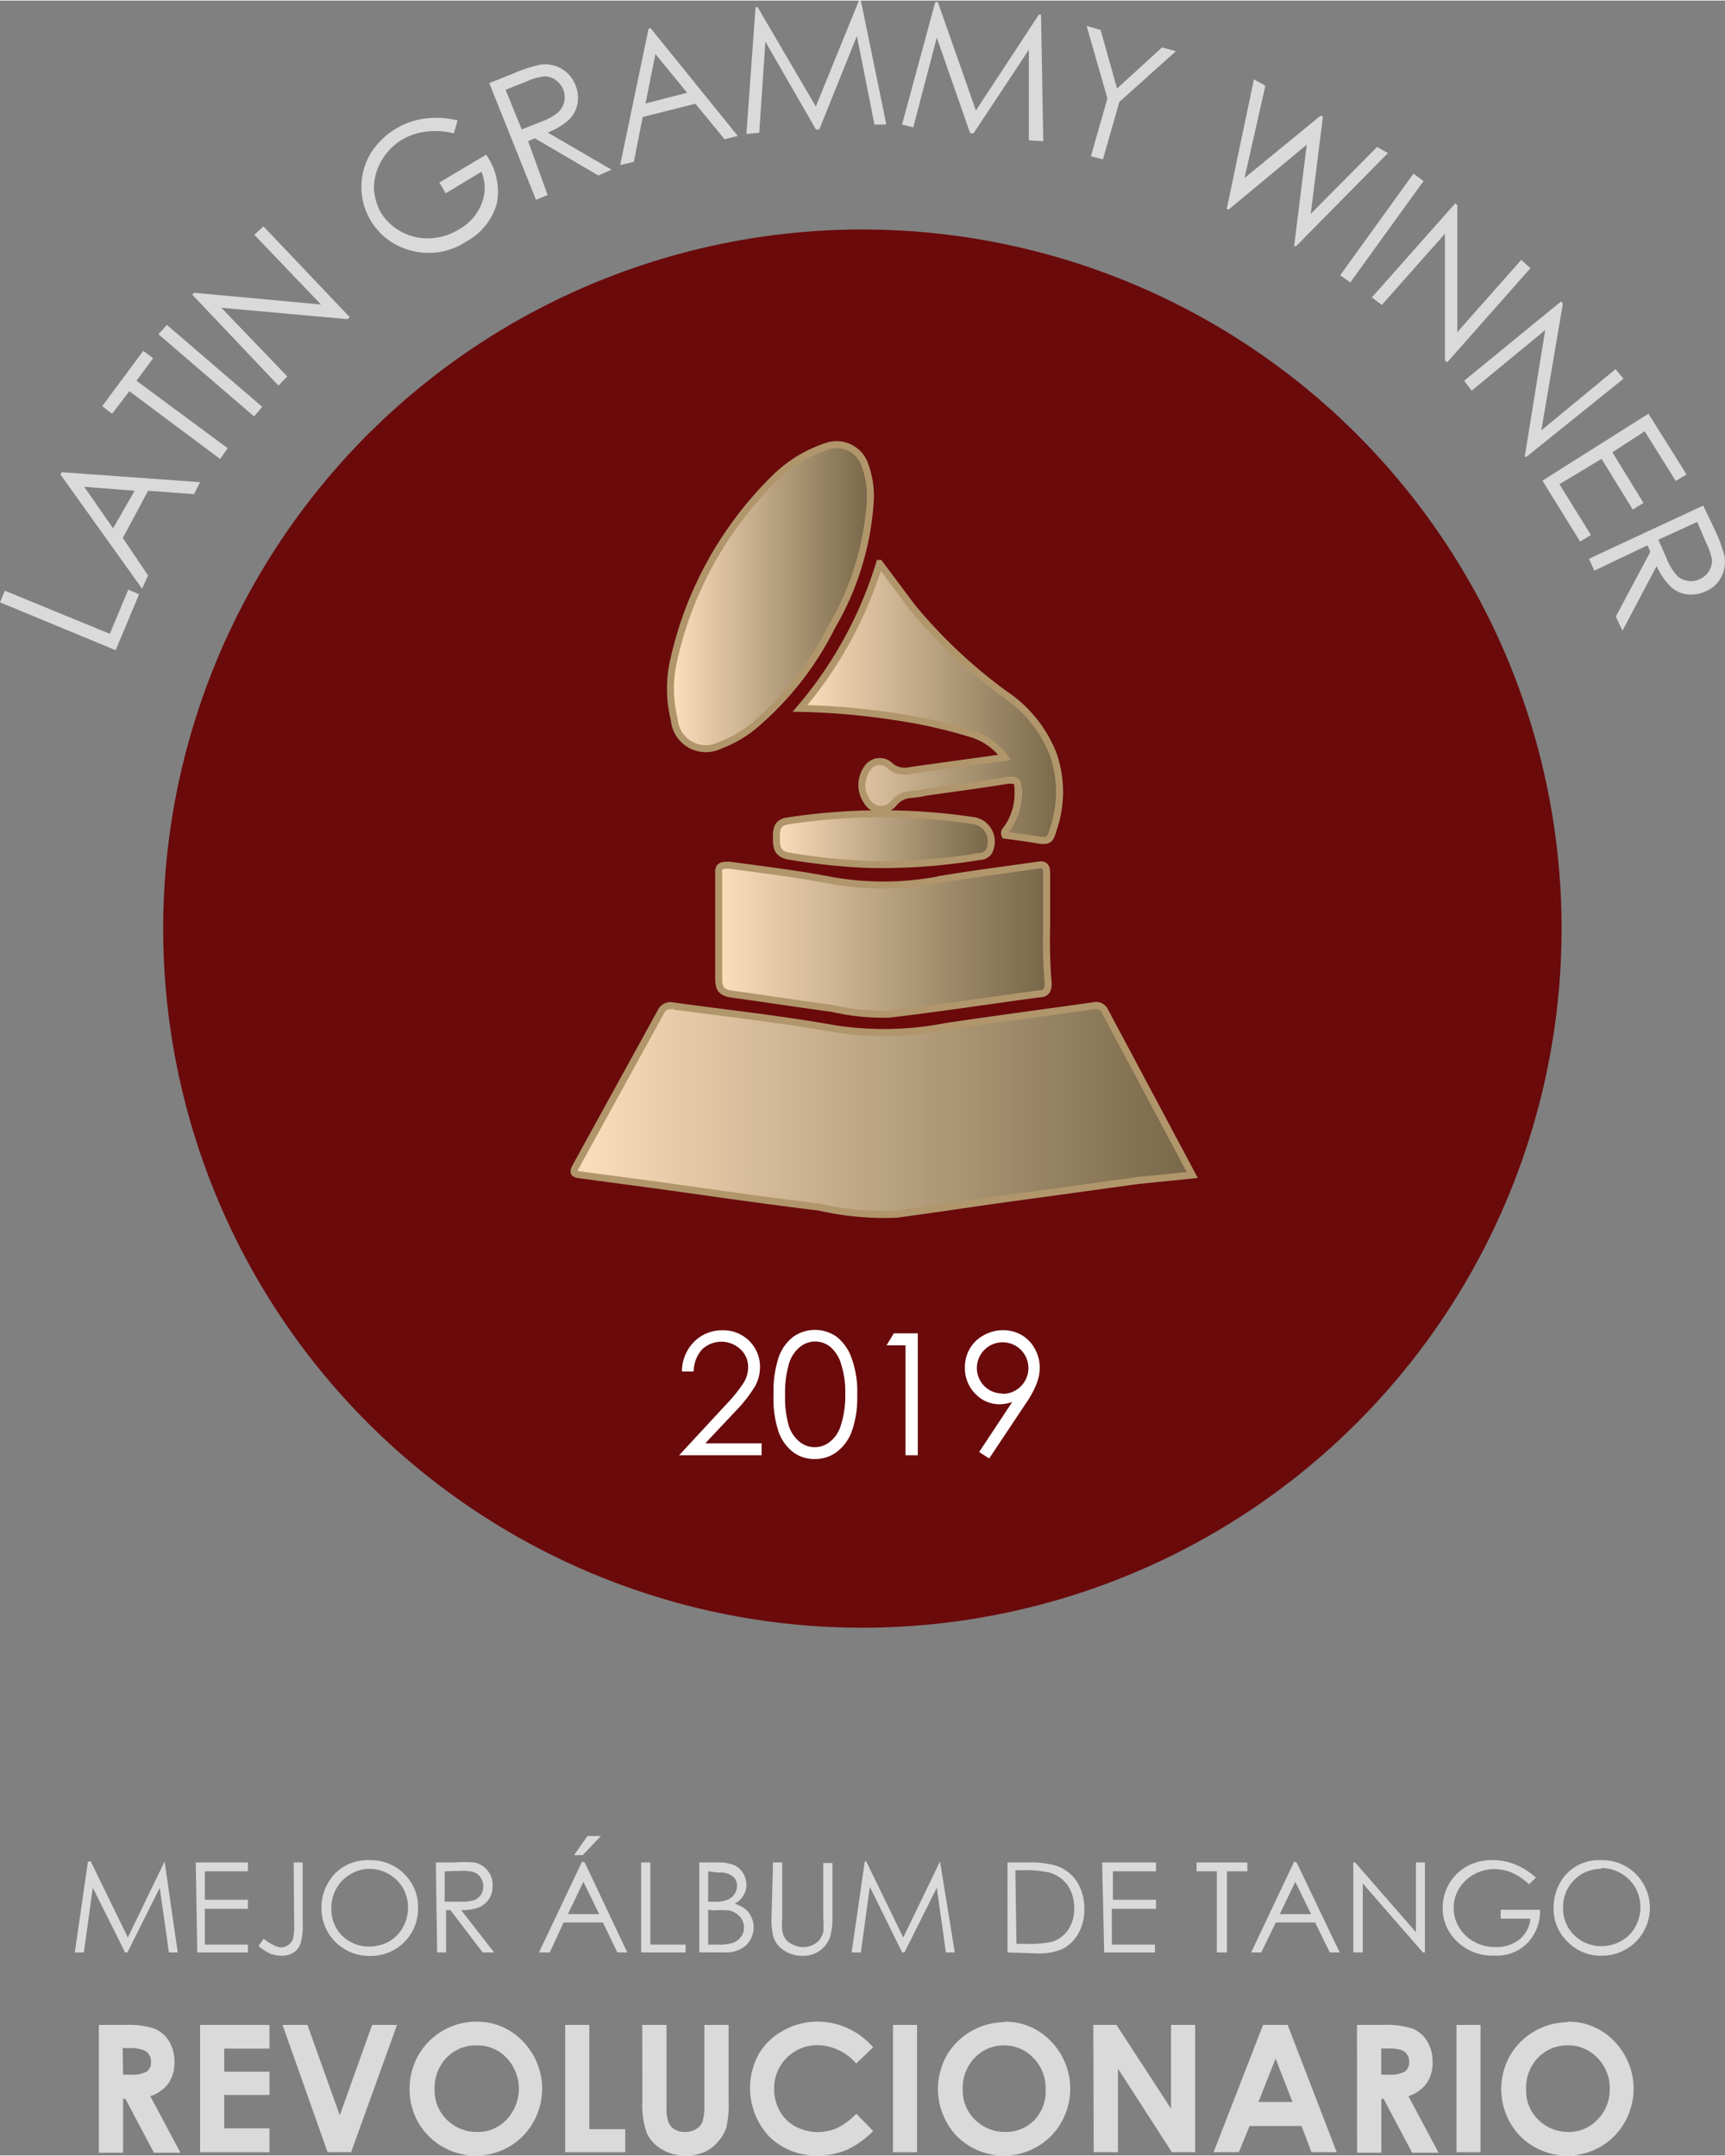 <svg xmlns="http://www.w3.org/2000/svg" xmlns:xlink="http://www.w3.org/1999/xlink" id="Capa_1" data-name="Capa 1" width="160px" height="200px" viewBox="0 0 160.02 199.92"><rect x="0" y="0" width="160.02" height="199.92" fill="#808080" stroke="none"/><defs><linearGradient id="Degradado_sin_nombre_11" x1="53.25" y1="103.2" x2="110.59" y2="103.2" gradientUnits="userSpaceOnUse"><stop offset="0" stop-color="#fddfbc"></stop><stop offset="1" stop-color="#776748"></stop></linearGradient><linearGradient id="Degradado_sin_nombre_11-2" x1="66.54" y1="87.15" x2="97.07" y2="87.15" xlink:href="#Degradado_sin_nombre_11"></linearGradient><linearGradient id="Degradado_sin_nombre_11-3" x1="62.28" y1="55.25" x2="80.75" y2="55.25" xlink:href="#Degradado_sin_nombre_11"></linearGradient><linearGradient id="Degradado_sin_nombre_11-4" x1="74.2" y1="65.1" x2="98.62" y2="65.1" xlink:href="#Degradado_sin_nombre_11"></linearGradient><linearGradient id="Degradado_sin_nombre_11-5" x1="71.82" y1="77.83" x2="91.76" y2="77.83" xlink:href="#Degradado_sin_nombre_11"></linearGradient></defs><title>Grammy-2019</title><path d="M15.14,86.16A64.86,64.86,0,1,1,80,151h0a64.84,64.84,0,0,1-64.86-64.8Z" transform="translate(0 -0.04)" fill="#6a0a0b"></path><path d="M110.23,108.64l-5,.73L92,111.21c-3,.42-5.93.87-8.92,1.27a27,27,0,0,1-7-.66c-4.87-.66-9.72-1.36-14.58-2l-7.39-1c-.59,0-.61-.28-.35-.75q3.87-7,7.71-14.11a1,1,0,0,1,1.18-.57c5,.69,9.95,1.2,14.86,2.1a30.1,30.1,0,0,0,10.11-.21c4.54-.69,9.08-1.27,13.62-1.91a.9.9,0,0,1,1,.49Z" transform="translate(0 -0.04)" fill="#fff"></path><path d="M96.87,86v5.06c0,.68-.23.89-.87,1-4.7.62-9.14,1.3-13.73,1.86a20.66,20.66,0,0,1-5.2-.54C74,93,71,92.49,68,92.09c-.89,0-1.32-.38-1.29-1.37V81.1c0-.89.35-.94,1-.84,3.15.47,6.35.8,9.41,1.41a27.45,27.45,0,0,0,10.3-.17c2.82-.47,5.67-.82,8.51-1.24.62,0,.87,0,.85.73C96.83,82.66,96.87,84.35,96.87,86Z" transform="translate(0 -0.04)" fill="#fff"></path><path d="M80.72,46.86a25.81,25.81,0,0,1-3.44,11.38,29,29,0,0,1-7,9.06,10.59,10.59,0,0,1-3.18,1.86,2.92,2.92,0,0,1-3.93-1.24,2.85,2.85,0,0,1-.32-1.11,11.58,11.58,0,0,1,0-5.67A33.52,33.52,0,0,1,72.2,44.49a12.24,12.24,0,0,1,4.71-2.78,2.76,2.76,0,0,1,3.27,1.53A8.28,8.28,0,0,1,80.72,46.86Z" transform="translate(0 -0.04)" fill="#fff"></path><path d="M81.56,52.6l3.23,4a46.54,46.54,0,0,0,8.3,7.87A11.77,11.77,0,0,1,97.79,70a10.56,10.56,0,0,1,0,7.06,1.07,1.07,0,0,1-1.34.89c-.78-.11-2-.31-3.06-.45-.14-.33.12-.49.26-.7a5.6,5.6,0,0,0,.92-3.6c0-.61-.21-.82-.87-.73-2.49.4-5,.73-7.48,1.08a13.5,13.5,0,0,0-1.53.24,2.14,2.14,0,0,0-1.5.77,1.46,1.46,0,0,1-2,.35,1.35,1.35,0,0,1-.43-.49,2.55,2.55,0,0,1,0-3A1.35,1.35,0,0,1,82.59,71a1.08,1.08,0,0,1,.24.18,2,2,0,0,0,1.7.43l8.82-1.23a5.84,5.84,0,0,0-3.15-2.09,45.23,45.23,0,0,0-6.8-1.55,64.92,64.92,0,0,0-9.13-.8A37.05,37.05,0,0,0,81.56,52.6Z" transform="translate(0 -0.04)" fill="#fff"></path><path d="M80.58,80.19a57.31,57.31,0,0,1-7.51-.71c-1.15-.21-1.15-1-1.15-1.83s0-1.37,1.11-1.48a56.92,56.92,0,0,1,17.09,0,2,2,0,0,1,1.45,2.39,1.77,1.77,0,0,1-.18.45,1,1,0,0,1-.84.42A54.57,54.57,0,0,1,80.58,80.19Z" transform="translate(0 -0.04)" fill="#fff"></path><path d="M6.94,181.13l1.22-8.44h.26l3.44,7.05,3.41-7.05h0l1.22,8.44h-.82l-.85-6-3,6h-.21l-3-6-.83,6Z" transform="translate(0 -0.04)" fill="#dadada"></path><path d="M18.16,172.78H23v.82H19v2.64h4v.84H19v3.32h4v.73H18.3Z" transform="translate(0 -0.04)" fill="#dadada"></path><path d="M27.24,172.78h.84v5.69a5.22,5.22,0,0,1-.21,1.84,1.52,1.52,0,0,1-.63.82,2,2,0,0,1-1.16.3,3.39,3.39,0,0,1-1-.18,5.58,5.58,0,0,1-1.1-.71l.47-.68a5.68,5.68,0,0,0,1.08.66,1.59,1.59,0,0,0,.56.14,1,1,0,0,0,.66-.24,1,1,0,0,0,.43-.56,6.06,6.06,0,0,0,.11-1.41Z" transform="translate(0 -0.04)" fill="#dadada"></path><path d="M34.29,172.57a4.3,4.3,0,0,1,3.2,1.27A4.24,4.24,0,0,1,38.78,177a4.37,4.37,0,0,1-4.3,4.45h-.19a4.42,4.42,0,0,1-4.47-4.37v0a4.43,4.43,0,0,1,.59-2.36,4,4,0,0,1,1.6-1.62A4.31,4.31,0,0,1,34.29,172.57Zm0,.8a3.41,3.41,0,0,0-1.76.49,3.49,3.49,0,0,0-1.32,1.32,3.68,3.68,0,0,0-.47,1.86,3.44,3.44,0,0,0,1,2.54,3.55,3.55,0,0,0,2.51,1,3.81,3.81,0,0,0,1.84-.47,3.34,3.34,0,0,0,1.29-1.32,3.74,3.74,0,0,0,0-3.64A3.64,3.64,0,0,0,34.29,173.37Z" transform="translate(0 -0.04)" fill="#dadada"></path><path d="M40.43,172.78H42.1a12.18,12.18,0,0,1,1.91,0,2.15,2.15,0,0,1,1.22.75,2.06,2.06,0,0,1,.47,1.39,2.36,2.36,0,0,1-.31,1.22,2.28,2.28,0,0,1-.94.8,4.53,4.53,0,0,1-1.67.26l3.06,3.93H44.78l-3-3.93h-.4v3.93h-.83Zm.82.82v2.82h1.46a4.17,4.17,0,0,0,1.27-.14,1.33,1.33,0,0,0,.85-1.31,1.36,1.36,0,0,0-.24-.78,1.16,1.16,0,0,0-.58-.49,3.51,3.51,0,0,0-1.25-.14Z" transform="translate(0 -0.04)" fill="#dadada"></path><path d="M54.24,172.78l3.95,8.35h-.92l-1.34-2.78H52.28L51,181.13H50l4-8.44Zm-.12,1.79-1.44,3h2.9Zm.37-4.24h1.25l-1.69,1.77h-.8Z" transform="translate(0 -0.04)" fill="#dadada"></path><path d="M59.48,172.78h.85v7.62H63.6v.73H59.48Z" transform="translate(0 -0.04)" fill="#dadada"></path><path d="M64.87,172.78h1.64a3.9,3.9,0,0,1,1.55.23,1.73,1.73,0,0,1,.85.73,2,2,0,0,1,.33,1.11,1.87,1.87,0,0,1-.28,1,2,2,0,0,1-.8.75,3.66,3.66,0,0,1,1,.52,2,2,0,0,1,.54.73,2.15,2.15,0,0,1,.21.94,2.34,2.34,0,0,1-.75,1.72,2.83,2.83,0,0,1-2,.61H64.87Zm.82.82v2.82h.47a3.32,3.32,0,0,0,1.29-.16,1.36,1.36,0,0,0,.66-.52,1.26,1.26,0,0,0,.26-.77,1.09,1.09,0,0,0-.42-.92,1.93,1.93,0,0,0-1.3-.33Zm0,3.55v3.25h1a3.76,3.76,0,0,0,1.37-.19,1.66,1.66,0,0,0,.7-.56,1.43,1.43,0,0,0,.26-.83,1.53,1.53,0,0,0-.37-1,2,2,0,0,0-1-.59,9.39,9.39,0,0,0-1.5,0Z" transform="translate(0 -0.04)" fill="#dadada"></path><path d="M71.71,172.78h.85v5.1a7.11,7.11,0,0,0,0,1.13,1.58,1.58,0,0,0,1,1.39,2,2,0,0,0,1,.23,1.84,1.84,0,0,0,.8-.18A2.09,2.09,0,0,0,76,180a2.39,2.39,0,0,0,.37-.75,7.28,7.28,0,0,0,0-1.32v-5.1h.85v5.1a6.23,6.23,0,0,1-.22,1.77,2.6,2.6,0,0,1-2.5,1.74,3,3,0,0,1-1.76-.49,2.34,2.34,0,0,1-1-1.29,6.19,6.19,0,0,1-.17-1.77Z" transform="translate(0 -0.04)" fill="#dadada"></path><path d="M79,181.13l1.22-8.44h.14l3.43,7.05,3.41-7.05h0l1.37,8.44h-.82l-.85-6-3,6h-.21l-3-6.09-.83,6.09Z" transform="translate(0 -0.04)" fill="#dadada"></path><path d="M93.46,181.13v-8.35h1.77a8.8,8.8,0,0,1,2.75.3,3.76,3.76,0,0,1,1.93,1.49,4.73,4.73,0,0,1,.68,2.54,4.57,4.57,0,0,1-.54,2.23,3.57,3.57,0,0,1-1.44,1.44,5.41,5.41,0,0,1-2.35.44Zm.83-.8h1a9.27,9.27,0,0,0,2.35-.21A2.9,2.9,0,0,0,99.11,179a3.53,3.53,0,0,0,.54-2,3.72,3.72,0,0,0-.59-2.07,3.08,3.08,0,0,0-1.67-1.2,10,10,0,0,0-2.61-.23h-.59Z" transform="translate(0 -0.04)" fill="#dadada"></path><path d="M102.24,172.78h5v.82h-4v2.64h4v.84h-4.1v3.32h4v.73h-4.71Z" transform="translate(0 -0.04)" fill="#dadada"></path><path d="M111,173.6v-.82h4.71v.82h-1.89v7.53h-.94V173.6Z" transform="translate(0 -0.04)" fill="#dadada"></path><path d="M120.28,172.78l4,8.35h-.92L122,178.35h-3.65L117,181.13h-.94l4-8.44Zm-.12,1.79-1.44,3h2.9Z" transform="translate(0 -0.04)" fill="#dadada"></path><path d="M125.54,181.13v-8.35h.17l5.64,6.47v-6.47h.83v8.35H132l-5.58-6.4v6.4Z" transform="translate(0 -0.04)" fill="#dadada"></path><path d="M142.48,174.19l-.64.61a6.09,6.09,0,0,0-1.55-1.06,4.43,4.43,0,0,0-1.65-.35,4,4,0,0,0-1.9.49,3.83,3.83,0,0,0-1.39,1.32,3.48,3.48,0,0,0,0,3.6,3.56,3.56,0,0,0,1.41,1.34,4,4,0,0,0,2,.49,3.39,3.39,0,0,0,2.21-.72,2.85,2.85,0,0,0,1-1.92h-2.76v-.82h3.65a4.25,4.25,0,0,1-1.18,3.1,4,4,0,0,1-3.08,1.15,4.65,4.65,0,0,1-3.71-1.6,4.13,4.13,0,0,1-1.06-2.84,4.39,4.39,0,0,1,2.28-3.86,4.8,4.8,0,0,1,2.35-.56,5.29,5.29,0,0,1,2,.37A6.29,6.29,0,0,1,142.48,174.19Z" transform="translate(0 -0.04)" fill="#dadada"></path><path d="M148.52,172.57a4.36,4.36,0,0,1,3.22,1.27,4.44,4.44,0,0,1-3.15,7.59,4.28,4.28,0,0,1-3.17-1.29,4.21,4.21,0,0,1-1.3-3.1,4.75,4.75,0,0,1,.59-2.36A4.08,4.08,0,0,1,148.52,172.57Zm0,.8a3.52,3.52,0,0,0-1.79.49,3.71,3.71,0,0,0-1.29,1.32A3.57,3.57,0,0,0,145,177a3.41,3.41,0,0,0,1.05,2.54,3.49,3.49,0,0,0,2.52,1,3.7,3.7,0,0,0,1.81-.47,3.35,3.35,0,0,0,1.32-1.32,3.74,3.74,0,0,0,0-3.64,3.64,3.64,0,0,0-3.13-1.81Z" transform="translate(0 -0.04)" fill="#dadada"></path><path d="M0,55.87l.45-1.08,9.74,4,1.71-4.1,1,.43-2.17,5.19Z" transform="translate(0 -0.04)" fill="#dadada"></path><path d="M5.74,43.8l12.82.92L18,45.83l-4.26-.31L11.39,49.9l2.35,3.48-.56,1.22L5.6,44Zm2.07,1.35L10.49,49l2-3.48Z" transform="translate(0 -0.04)" fill="#dadada"></path><path d="M10.4,38.37l-.92-.7,3.81-5.13.92.68-1.55,2.09,8.46,6.26-.7,1L12,36.28Z" transform="translate(0 -0.04)" fill="#dadada"></path><path d="M14.7,31l.78-.87,8.84,7.6-.75.89Z" transform="translate(0 -0.04)" fill="#dadada"></path><path d="M25.83,35.76l-8-8.44.19-.17,11.76,1.09-6.19-6.47.85-.78,8,8.42-.19.19L20.53,28.54l6.12,6.37Z" transform="translate(0 -0.04)" fill="#dadada"></path><path d="M42.45,11.16l-.35,1.2a7.06,7.06,0,0,0-2.59-.16,5.63,5.63,0,0,0-2.18.73,5.33,5.33,0,0,0-1.91,1.92,5,5,0,0,0-.73,2.54,5.13,5.13,0,0,0,.66,2.36,5.13,5.13,0,0,0,4.52,2.35,5.59,5.59,0,0,0,2.7-.83,4.65,4.65,0,0,0,2.09-2.35,3.9,3.9,0,0,0,0-3l-3.31,2-.59-1,4.33-2.58a5.83,5.83,0,0,1,1,4.51,5.77,5.77,0,0,1-2.84,3.55,6.33,6.33,0,0,1-5.53.71,6.08,6.08,0,0,1-3.9-7.65,6.2,6.2,0,0,1,.51-1.15,7,7,0,0,1,5-3.31A8.2,8.2,0,0,1,42.45,11.16Z" transform="translate(0 -0.04)" fill="#dadada"></path><path d="M45.39,7.7l2.17-.87A13.51,13.51,0,0,1,50.05,6a3,3,0,0,1,3.32,1.86,3.13,3.13,0,0,1,.21,1.71,2.83,2.83,0,0,1-.78,1.51,6.17,6.17,0,0,1-2,1.2l5.93,3.45-1.22.54-5.9-3.45-.62.26,1.81,5-1.08.44Zm1.51.62L48.4,12l1.88-.75a4.9,4.9,0,0,0,1.51-.85,2,2,0,0,0,.56-1,2.08,2.08,0,0,0-.11-1.13,2.16,2.16,0,0,0-.71-.87,1.78,1.78,0,0,0-1-.33,5.14,5.14,0,0,0-1.67.47Z" transform="translate(0 -0.04)" fill="#dadada"></path><path d="M60.35,2.6l8.09,10-1.22.31-2.71-3.3-4.89,1.23L58.8,15l-1.27.3L60.16,2.67ZM60.8,5l-.92,4.59,3.86-1Z" transform="translate(0 -0.04)" fill="#dadada"></path><path d="M69.24,12.41,70.09.65h.19l5.4,9.22,4-9.83h.18l2.36,11.5h-1.1L79.49,3.33,76,12h-.31L71,3.85l-.57,8.46Z" transform="translate(0 -0.04)" fill="#dadada"></path><path d="M83.68,11.54,86.76.18H87l3.53,10.06,5.85-8.91h.19l.21,11.76L95.44,13V4.6l-5.13,7.76H90L86.9,3.47,84.72,11.8Z" transform="translate(0 -0.04)" fill="#dadada"></path><path d="M100.8,2.39l1.3.38,1.52,5.43,4.17-3.81,1.29.35-5.24,4.7-1.53,5.34-1.11-.3,1.53-5.36Z" transform="translate(0 -0.04)" fill="#dadada"></path><path d="M116.32,7.35l1.06.59-1.93,8.56,7.06-5.79.21.12-1.13,9,6.16-6.21,1,.57-8.51,8.63h-.19l1.17-9.41-7.22,6h-.21Z" transform="translate(0 -0.04)" fill="#dadada"></path><path d="M131.12,16.1l.94.68-6.8,9.41-.94-.66Z" transform="translate(0 -0.04)" fill="#dadada"></path><path d="M127.26,27.58,135,18.85l.19.19V30.8l5.93-6.7.85.77-7.72,8.73-.21-.17V21.67l-5.86,6.61Z" transform="translate(0 -0.04)" fill="#dadada"></path><path d="M135.82,35.31l9-7.36.16.21-2,11.76,6.89-5.69.73.9-9,7.24h-.16l1.9-11.76-6.82,5.62Z" transform="translate(0 -0.04)" fill="#dadada"></path><path d="M152.92,38.37,156.45,44l-1,.61L152.57,40l-3,1.95,2.89,4.7-1,.61-2.89-4.7-3.91,2.35,2.92,4.71-1,.61-3.5-5.65Z" transform="translate(0 -0.04)" fill="#dadada"></path><path d="M158,46.89l1,2.1a13.66,13.66,0,0,1,.94,2.47,3,3,0,0,1-.24,2,2.79,2.79,0,0,1-1.48,1.39,3.19,3.19,0,0,1-1.72.28,2.65,2.65,0,0,1-1.5-.7,6.08,6.08,0,0,1-1.32-1.93l-3.17,6-.62-1.31,3.2-6-.26-.61-4.93,2.35-.5-1.1Zm-.56,1.52-3.6,1.65.8,1.83a5.09,5.09,0,0,0,.92,1.49,1.73,1.73,0,0,0,1,.49,1.71,1.71,0,0,0,1.13-.16,1.86,1.86,0,0,0,.84-.73,2.07,2.07,0,0,0,.29-1,5.57,5.57,0,0,0-.55-1.64Z" transform="translate(0 -0.04)" fill="#dadada"></path><path d="M64.35,127.23H63.26a3.91,3.91,0,0,1,1.12-2.75A3.62,3.62,0,0,1,67,123.41a3.38,3.38,0,0,1,3.5,3.26v.13a3.65,3.65,0,0,1-.46,1.8,12.83,12.83,0,0,1-1.79,2.29l-2.82,3h5.22V135H63l4.33-4.68A13.8,13.8,0,0,0,69,128.25a2.79,2.79,0,0,0,.4-1.44,2.22,2.22,0,0,0-.71-1.64,2.59,2.59,0,0,0-3.55,0A3.08,3.08,0,0,0,64.35,127.23Z" transform="translate(0 -0.04)" fill="#fff"></path><path d="M71.76,129.36a10,10,0,0,1,.48-3.47A4.11,4.11,0,0,1,73.6,124a3.49,3.49,0,0,1,4,0A4.28,4.28,0,0,1,79,126a9,9,0,0,1,.52,3.41,9.31,9.31,0,0,1-.51,3.39,4.19,4.19,0,0,1-1.41,1.91,3.34,3.34,0,0,1-2,.64,3.25,3.25,0,0,1-2-.62,4.14,4.14,0,0,1-1.36-1.86A9.66,9.66,0,0,1,71.76,129.36Zm1.07,0a9.45,9.45,0,0,0,.34,2.9,3.16,3.16,0,0,0,1,1.49,2.23,2.23,0,0,0,2.82,0,3,3,0,0,0,1-1.49,9,9,0,0,0,.42-2.91,8.57,8.57,0,0,0-.38-2.8,3.33,3.33,0,0,0-1-1.6,2.23,2.23,0,0,0-2.82,0,3.16,3.16,0,0,0-1,1.49,9.43,9.43,0,0,0-.38,2.94Z" transform="translate(0 -0.04)" fill="#fff"></path><path d="M82.92,123.69h2.22V135H84V124.8H82.24Z" transform="translate(0 -0.04)" fill="#fff"></path><path d="M91.76,135.3l-.93-.6,3.07-4.64a3.78,3.78,0,0,1-1.16.21,3.07,3.07,0,0,1-2.29-1,3.35,3.35,0,0,1-.94-2.4,3.32,3.32,0,0,1,1.74-3,3.6,3.6,0,0,1,1.79-.47,3.42,3.42,0,0,1,1.74.45A3.29,3.29,0,0,1,96,125.13a3.53,3.53,0,0,1,.45,1.74,4.13,4.13,0,0,1-.28,1.47,9.1,9.1,0,0,1-1,1.84Zm1.24-6a2.33,2.33,0,0,0,1.69-.69,2.39,2.39,0,1,0-4.07-1.69A2.36,2.36,0,0,0,93,129.27Z" transform="translate(0 -0.04)" fill="#fff"></path><path d="M9.17,187.85h2.38a8,8,0,0,1,2.79.35,2.86,2.86,0,0,1,1.34,1.16,3.61,3.61,0,0,1,.5,1.92,3.3,3.3,0,0,1-.56,2,3.35,3.35,0,0,1-1.68,1.18l2.8,5.25H14.28l-2.65-5h-.21v5H9.17Zm2.25,4.62h.7a2.91,2.91,0,0,0,1.48-.28,1.07,1.07,0,0,0,.41-.94,1.11,1.11,0,0,0-.74-1.08A3.94,3.94,0,0,0,12,190h-.62Z" transform="translate(0 -0.04)" fill="#dadada"></path><path d="M18.56,187.85H25v2.2H20.8v2.14H25v2.16H20.8v3.1H25v2.21H18.56Z" transform="translate(0 -0.04)" fill="#dadada"></path><path d="M26.21,187.85h2.31l3,8.39,3-8.39h2.31l-4.26,11.81H30.39Z" transform="translate(0 -0.04)" fill="#dadada"></path><path d="M44.19,187.55a5.84,5.84,0,0,1,4.31,1.82,6.3,6.3,0,0,1,0,8.8,6.17,6.17,0,0,1-8.73,0h0A6.1,6.1,0,0,1,38,193.75a6.18,6.18,0,0,1,6.16-6.2h0Zm0,2.2a3.72,3.72,0,0,0-2.76,1.14,4,4,0,0,0-1.11,2.9,3.78,3.78,0,0,0,1.4,3.1,3.89,3.89,0,0,0,2.51.89A3.63,3.63,0,0,0,47,196.63a4.16,4.16,0,0,0,0-5.71,3.67,3.67,0,0,0-2.78-1.17Z" transform="translate(0 -0.04)" fill="#dadada"></path><path d="M52.43,187.85h2.24v9.67H58v2.14H52.43Z" transform="translate(0 -0.04)" fill="#dadada"></path><path d="M59.58,187.85h2.25v7.64a3.65,3.65,0,0,0,.18,1.39,1.31,1.31,0,0,0,.57.66,1.75,1.75,0,0,0,1,.24,2,2,0,0,0,1-.27,1.37,1.37,0,0,0,.59-.69,5.14,5.14,0,0,0,.17-1.61v-7.36h2.25v7a9.74,9.74,0,0,1-.2,2.47,3.51,3.51,0,0,1-.76,1.34,3.74,3.74,0,0,1-1.31,1,4.6,4.6,0,0,1-1.72.31,4.17,4.17,0,0,1-2.23-.59A3.4,3.4,0,0,1,60,197.89a7.82,7.82,0,0,1-.41-3Z" transform="translate(0 -0.04)" fill="#dadada"></path><path d="M81,189.93l-1.58,1.5a4.83,4.83,0,0,0-3.61-1.7,4,4,0,0,0-4,4,4.27,4.27,0,0,0,.52,2.1,3.65,3.65,0,0,0,1.45,1.44,4.46,4.46,0,0,0,3.87.15,6.1,6.1,0,0,0,1.78-1.33l1.57,1.6a8.39,8.39,0,0,1-2.48,1.77,6.86,6.86,0,0,1-2.65.5,6.12,6.12,0,0,1-4.51-1.75,6.58,6.58,0,0,1-1-7.61,5.84,5.84,0,0,1,2.28-2.21,6.34,6.34,0,0,1,3.21-.84,6.65,6.65,0,0,1,2.81.62A6.92,6.92,0,0,1,81,189.93Z" transform="translate(0 -0.04)" fill="#dadada"></path><path d="M82.84,187.85h2.23v11.81H82.84Z" transform="translate(0 -0.04)" fill="#dadada"></path><path d="M93.18,187.55a5.84,5.84,0,0,1,4.31,1.82,6.3,6.3,0,0,1,0,8.8,6.17,6.17,0,0,1-8.73,0h0a6.35,6.35,0,0,1-.94-7.48,6.24,6.24,0,0,1,5.35-3.09Zm0,2.2a3.7,3.7,0,0,0-2.75,1.14,4,4,0,0,0-1.12,2.9,3.76,3.76,0,0,0,1.41,3.1,3.87,3.87,0,0,0,2.5.89A3.66,3.66,0,0,0,96,196.63a3.91,3.91,0,0,0,1-2.85,4,4,0,0,0-1.13-2.86,3.72,3.72,0,0,0-2.72-1.17Z" transform="translate(0 -0.04)" fill="#dadada"></path><path d="M101.42,187.85h2.15l5.06,7.77v-7.77h2.24v11.81h-2.16l-5-7.75v7.75h-2.25Z" transform="translate(0 -0.04)" fill="#dadada"></path><path d="M117.17,187.85h2.28L124,199.66h-2.34l-.92-2.43h-4.82l-1,2.43h-2.34Zm1.16,3.13L116.74,195h3.16Z" transform="translate(0 -0.04)" fill="#dadada"></path><path d="M125.88,187.85h2.39a7.93,7.93,0,0,1,2.78.35,2.81,2.81,0,0,1,1.34,1.16,3.61,3.61,0,0,1,.5,1.92,3.24,3.24,0,0,1-.56,2,3.35,3.35,0,0,1-1.68,1.18l2.8,5.25H131l-2.65-5h-.21v5h-2.25Zm2.25,4.62h.71a2.87,2.87,0,0,0,1.47-.28,1.07,1.07,0,0,0,.41-.94,1.22,1.22,0,0,0-.2-.67,1.11,1.11,0,0,0-.54-.41,3.94,3.94,0,0,0-1.23-.13h-.62Z" transform="translate(0 -0.04)" fill="#dadada"></path><path d="M135.11,187.85h2.23v11.81h-2.23Z" transform="translate(0 -0.04)" fill="#dadada"></path><path d="M145.44,187.55a5.84,5.84,0,0,1,4.31,1.82,6.3,6.3,0,0,1,0,8.8,6.17,6.17,0,0,1-8.73,0h0a6.32,6.32,0,0,1-.94-7.48,6.25,6.25,0,0,1,5.34-3.09Zm0,2.2a3.72,3.72,0,0,0-2.76,1.14,4,4,0,0,0-1.11,2.9,3.78,3.78,0,0,0,1.4,3.1,3.89,3.89,0,0,0,2.51.89,3.63,3.63,0,0,0,2.72-1.15,4,4,0,0,0,1.13-2.85,4,4,0,0,0-1.13-2.86,3.7,3.7,0,0,0-2.78-1.17Z" transform="translate(0 -0.04)" fill="#dadada"></path><path d="M110.59,109l-5.06.74-13.42,1.86c-3,.43-6,.88-9,1.29A27.62,27.62,0,0,1,76,112.2c-4.93-.67-9.84-1.38-14.76-2l-7.48-1c-.6,0-.62-.28-.35-.76q3.92-7.08,7.8-14.28a1,1,0,0,1,1.2-.58c5,.7,10.07,1.22,15,2.13a30.3,30.3,0,0,0,10.23-.21c4.59-.7,9.19-1.28,13.78-1.93a.9.9,0,0,1,1,.49Z" transform="translate(0 -0.04)" fill="url(#Degradado_sin_nombre_11)"></path><path d="M97.07,86.06v5.12c0,.69-.23.9-.88,1-4.76.63-9.25,1.32-13.9,1.88A20.68,20.68,0,0,1,77,93.52c-3.11-.38-6.14-.88-9.18-1.29-.9,0-1.34-.38-1.31-1.39V81.11c0-.9.36-1,1-.85,3.19.47,6.42.81,9.52,1.42a27.47,27.47,0,0,0,10.42-.17c2.86-.47,5.74-.83,8.62-1.25.62,0,.88,0,.86.74,0,1.69.09,3.4.09,5.06" transform="translate(0 -0.04)" fill="url(#Degradado_sin_nombre_11-2)"></path><path d="M80.72,46.45A26,26,0,0,1,77.24,58a29.22,29.22,0,0,1-7.08,9.17A10.76,10.76,0,0,1,66.94,69a2.94,2.94,0,0,1-4.3-2.37,11.62,11.62,0,0,1,0-5.74A33.88,33.88,0,0,1,72.1,44.06a12.44,12.44,0,0,1,4.77-2.82,2.79,2.79,0,0,1,3.31,1.55,8.33,8.33,0,0,1,.54,3.66" transform="translate(0 -0.04)" fill="url(#Degradado_sin_nombre_11-3)"></path><path d="M81.57,52.26l3.27,4.05a47.33,47.33,0,0,0,8.4,8A11.88,11.88,0,0,1,98,69.86,10.7,10.7,0,0,1,98,77a1.08,1.08,0,0,1-1.36.9c-.79-.11-2-.31-3.09-.45-.14-.34.12-.5.26-.72a5.58,5.58,0,0,0,.93-3.64c0-.62-.21-.83-.88-.74-2.52.41-5.06.74-7.57,1.1a13.49,13.49,0,0,0-1.55.24,2.16,2.16,0,0,0-1.52.78,1.45,1.45,0,0,1-2.46-.14,2.61,2.61,0,0,1,0-3,1.37,1.37,0,0,1,1.86-.42.84.84,0,0,1,.24.18,2.06,2.06,0,0,0,1.72.43l8.93-1.24a6,6,0,0,0-3.19-2.12,46.3,46.3,0,0,0-6.88-1.57,66.61,66.61,0,0,0-9.24-.8,37.65,37.65,0,0,0,7.37-13.5" transform="translate(0 -0.04)" fill="url(#Degradado_sin_nombre_11-4)"></path><path d="M80.58,80.19a58.85,58.85,0,0,1-7.6-.72c-1.16-.21-1.16-1-1.16-1.85s0-1.39,1.12-1.5a57.66,57.66,0,0,1,17.3,0,2,2,0,0,1,1.46,2.42,1.46,1.46,0,0,1-.18.45,1,1,0,0,1-.85.43,55.89,55.89,0,0,1-10.09.77" transform="translate(0 -0.04)" fill="url(#Degradado_sin_nombre_11-5)"></path><path d="M110.6,109,102.5,93.8a.89.89,0,0,0-1-.51c-4.59.65-9.19,1.25-13.78,1.94a30.1,30.1,0,0,1-10.24.21c-5-.9-10-1.43-15-2.12a1,1,0,0,0-1.19.57l-7.88,14.33c-.26.48-.24.69.36.76l7.47,1c4.93.69,9.83,1.4,14.76,2a27.2,27.2,0,0,0,7.14.66c3-.4,6.08-.86,9-1.28l13.43-1.85ZM97.09,86.06V81c0-.72-.24-.84-.86-.74-2.89.42-5.76.78-8.61,1.25a27.57,27.57,0,0,1-10.44.17c-3.16-.61-6.39-1-9.51-1.42-.69,0-1.08,0-1,.85v9.73c0,1,.4,1.27,1.31,1.39,3,.41,6.13.9,9.21,1.31a21.18,21.18,0,0,0,5.26.54c4.76-.56,9.25-1.25,13.9-1.88.65,0,.9-.3.88-1A48.34,48.34,0,0,1,97.09,86.06ZM80.73,46.45a8.39,8.39,0,0,0-.59-3.57,2.78,2.78,0,0,0-3.31-1.53,12.35,12.35,0,0,0-4.76,2.8A34.05,34.05,0,0,0,62.55,61a11.86,11.86,0,0,0,0,5.74,2.94,2.94,0,0,0,3.17,2.7h0a3.35,3.35,0,0,0,1.12-.32,11,11,0,0,0,3.21-1.89,29.11,29.11,0,0,0,7.14-9.16A26.19,26.19,0,0,0,80.73,46.45Zm.86,5.81a37.75,37.75,0,0,1-7.37,13.45,66,66,0,0,1,9.1.81,46.3,46.3,0,0,1,6.88,1.57,5.92,5.92,0,0,1,3,2.17l-8.88,1.23a2,2,0,0,1-1.71-.42,1.38,1.38,0,0,0-2,0h0a1.55,1.55,0,0,0-.19.24,2.65,2.65,0,0,0,0,3,1.48,1.48,0,0,0,2,.6h0a1.39,1.39,0,0,0,.51-.42,2.17,2.17,0,0,1,1.53-.79,11,11,0,0,0,1.51-.23c2.52-.36,5.06-.69,7.57-1.1.66,0,.88,0,.88.74a5.7,5.7,0,0,1-.93,3.64c-.14.22-.41.38-.26.72,1,.14,2,.26,3.09.45s1.14-.21,1.36-.91a10.77,10.77,0,0,0,0-7.09,11.94,11.94,0,0,0-4.53-5.57,47.56,47.56,0,0,1-8.5-8Zm-1,27.93a56.15,56.15,0,0,0,10.28-.74,1.05,1.05,0,0,0,.85-.43,2,2,0,0,0-.81-2.71,3,3,0,0,0-.47-.17,57.66,57.66,0,0,0-17.3,0c-1,.12-1.12.71-1.12,1.5s0,1.54,1.09,1.76a58.89,58.89,0,0,0,7.49.79Z" transform="translate(0 -0.04)" fill="none" stroke="#b1966b" stroke-miterlimit="10" stroke-width="0.65"></path></svg>